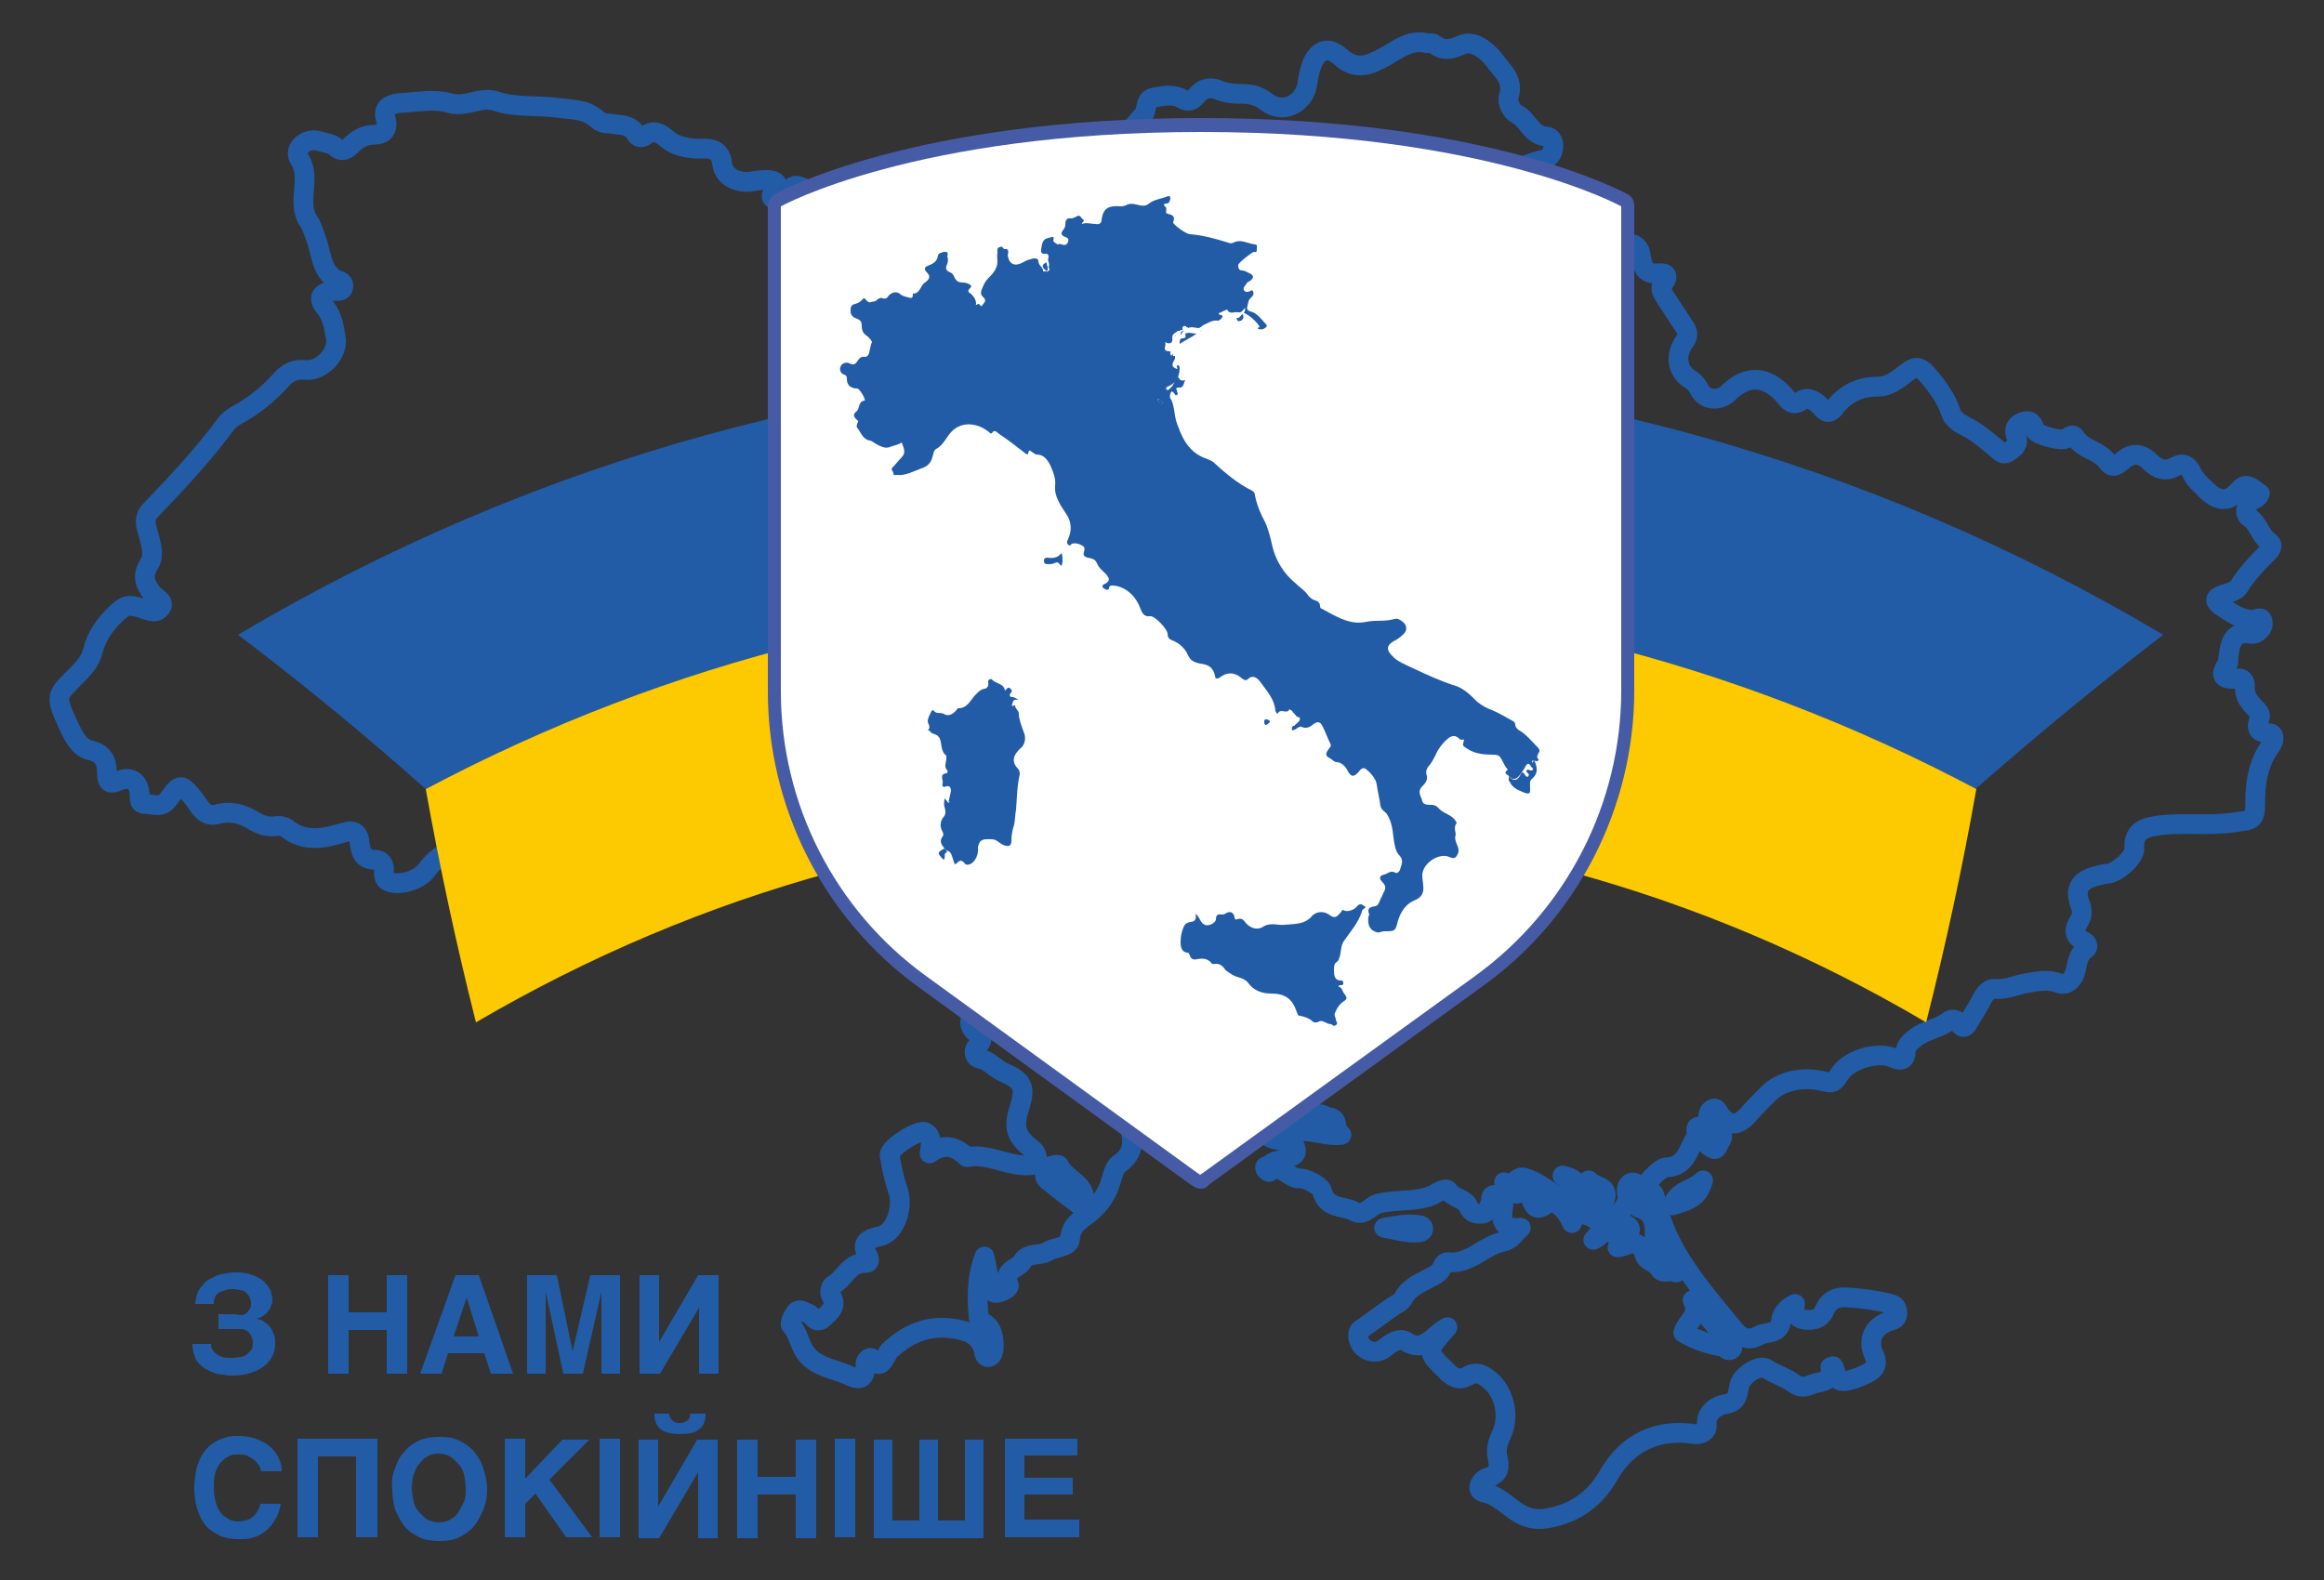 <?xml version="1.0" encoding="utf-8"?>
<!-- Generator: Adobe Illustrator 22.1.0, SVG Export Plug-In . SVG Version: 6.00 Build 0)  -->
<svg version="1.1" id="Слой_1" xmlns:svg="http://www.w3.org/2000/svg"
	 xmlns="http://www.w3.org/2000/svg" xmlns:xlink="http://www.w3.org/1999/xlink" x="0px" y="0px" viewBox="0 0 250 170"
	 style="enable-background:new 0 0 250 170;" xml:space="preserve">
<rect x="0" y="0" width="250" height="170" fill="#333333" stroke="none"/>
<style type="text/css">
	.st0{fill:none;stroke:#225CA7;stroke-width:2.126;stroke-linejoin:round;stroke-miterlimit:10;}
	.st1{fill:#225CA7;}
	.st2{fill:#FDC900;}
	.st3{fill:#465BA5;}
	.st4{fill:#FFFFFF;}
</style>
<g>
	<g>
		<path class="st0" d="M93.6,146.1c-0.4,0.1-0.5,0.5-0.5,0.7c0,2.4-1.4,1.3-2.5,0.9c-1.4-0.5-3-0.8-4-2.2c-0.6-0.9-0.7-2-1.5-2.9
			c-0.2-0.2,0.2-1,0.5-1.4c0.4-0.5,0.9,0,1.3,0.1c0.6,0.2,0.8,1.3,1.7,0.5c0.7-0.7,1.5-1.2,0.8-2.4c-0.2-0.3-0.1-1,0.3-1.2
			c1.2-0.7,1.7-2.4,3.4-2.3c0.5,0,0.4-0.4,0.3-0.7c-0.9-1.5-0.1-1.9,1.3-2.2c1.7-0.4,2.5-3.3,1.9-4.9c-0.4-1.2-0.7-2.5-0.9-3.8
			c-0.1-0.8,3.1-2.8,3.8-2.5c0.9,0.5,0.6,1.5,0.5,2.3c1.4-1,2.5-0.9,3.8,0.2c0.1,0.1,0.2,0.2,0.2,0.2c2.5-0.5,4.8,1.3,7.3,0.8
			c0.3-0.1,0.4-0.2,0.3-0.5c-0.1-0.4-0.1-0.8-0.5-1.1c-1.8-1.4-2.1-2.3-1.5-4.3c0.8-2.5,0.5-3.1-1.8-4.1c-0.8-0.4-1.4-1.2-2.4-1.4
			c-0.6-0.1-0.8-0.9-0.2-1.4c0.4-0.4,0.6-0.9,0.1-1.2c-1.8-1-0.5-2.2-0.3-3.4c0.1-0.6,1-1,0.3-1.7c-0.7-0.6-1.2-0.6-1.9,0.1
			c-0.6,0.6-1.2,0.2-1-0.6c0.2-0.8-0.2-1.3-0.8-1.6c-1-0.4-1.3-1.6-2.2-2c-0.4-0.2-0.3-0.6,0-0.8c0.7-0.7,0.6-1.7,1.1-2.4
			c1.3-2-0.2-3.6-0.6-5.4c-0.1-0.5-0.3-0.5-0.8-0.3c-1.5,0.5-2.7-0.1-3.3-1.6c-0.9-2.4-3-3-4.8-1.4c-0.4,0.4-0.7,0.3-1.1-0.1
			c-0.3-0.4-0.1-1.5-1.2-0.9c0,0-0.2-0.1-0.2-0.2c0.5-2.9-2-0.8-2.8-1.7c-0.1-0.1-0.7,0-0.8-0.4c-0.2-2-2.1-2.7-3.3-3.3
			c-1.1-0.5-2.8-2.4-4.4-0.4c-0.3,0.3-0.7,0.2-1,0.1c-0.4-0.2-0.8-0.3-1,0.2c-0.5,1.4-1.3,0.8-2.4,0.7c-1.4,0-2.3-0.5-3.3-1.2
			c-0.7-0.4-1.6,0.3-2.2,1c-1,1.3-1.8,2.6-3.7,2.7c-0.8,0.1-1.6,1-2.1,1.8c-0.7,1.1-1.7,2.7-3,2.4c-2.1-0.5-3.9,0.7-6,0.3
			c-2.2-0.5-4.9,0-6.6,2.4c-0.8,1.1-2.8,1.7-4,1.3c-0.6-0.2-0.6-0.7-0.6-1.1c0.1-0.8-0.3-1.3-1-1.3c-1.2,0-1.5-0.8-1.6-1.7
			c-0.1-1.2-0.6-1.6-1.8-1.2c-2,0.6-4.1,1.1-6.1-0.5c-0.3-0.2-0.8-0.3-1.2-0.2c-1,0.1-1.7-0.2-2.5-0.7c-1-0.6-2.3-1-3.7-0.6
			c-1.4,0.4-1.9-0.8-2.5-1.6c-1.4-1.7-1.5-1.8-2.8,0c-0.7,1-1.7,0.5-2.5,0.5c-0.8,0-0.5-0.8-0.6-1.3c-0.2-1.2-1-1.7-2.2-1.2
			c-1.1,0.5-1.3,0.1-1.3-0.9c0-1.2-0.4-2.1-1.9-2.4c-1.2-0.3-1.9-1.9-2.4-3c-1.4-3.1-1-2.9,1.3-5.3c0.7-0.7,1.3-1.5,1.5-2.4
			c0.4-1.6,1.3-2.8,2.4-3.9c1.1-1,1.3-1.1,2.7-0.7c0.7,0.2,1.6,0.7,2.1,0.1c0.7-0.7-0.4-1.2-0.8-1.6c-0.8-1.1-1.2-1.9-0.3-3.3
			c0.6-1,0-2.5-0.3-3.7c-0.2-0.8-0.2-1.4,0.4-2c2.8-2.9,5.5-5.8,7.9-9c0.3-0.5,0.8-0.9,1.3-1.2c1.9-1,3.6-2.4,5-4
			c0.7-0.7,1.4-1,2.4-0.9c1.8,0.2,3.7-1.8,3.3-3.6c-0.2-1-0.3-2.1-1.1-3.1c-0.9-1-0.5-1.7,0.9-1.8c0.4,0,0.8,0.1,1-0.3
			c0.2-0.6-0.3-0.8-0.7-0.9c-1.7-0.9-1.6-2.9-2.2-4.4c-0.2-0.6-0.5-1.5-0.8-1.9c-1.4-2.1,0.4-4.6-1-6.7c-0.7-1.1,0.8-2.4,2.2-1.9
			c0.6,0.2,1.3,0.2,1.8,0.7c0.6,0.5,1.1,0.2,1.5-0.2c0.7-0.7,1.5-1.2,2.5-1.2c1,0,1.6-0.5,1.3-1.7c-0.4-1.2,0.5-1.6,1.4-1.7
			c1.8-0.1,3.8-0.5,5.5,0c1.8,0.5,3.3-0.8,5-0.2c2.1,0.7,4.4,0.4,6.6,0.7c1.4,0.2,3,0.1,4.2,1.2c0.4,0.4,0.9,0.5,1.5,0.5
			c0.9,0.2,2.1,0,2.7,1.1c0.2,0.4,0.6,0.5,1,0.2c0.9-0.7,1.6-0.3,2.3,0.3c0.9,0.8,2,1,3.2,1.1c1.1,0,2.6-0.3,2.8,1.7
			c0.2,1.4,1.8,2.1,3.3,1.8c0.6-0.1,1.3-0.2,1.9-0.1c0.6,0.1,0.9,0.4,0.5,1c-0.2,0.4-0.8,0.8,0,1.1c0.5,0.2,1.2,0,1.4-0.5
			c0.4-1.5,1.1-1,2-0.6c0.8,0.4,1.5,0.3,2.1-0.3c0.6-0.6,1-0.7,1.5,0.1c0.5,0.7,1.1,1,2.1,0.6c1.4-0.6,2.2,0,2.6,1.5
			c0.1,0.4,0.1,1,0.7,1.1c0.7,0.1,0.6-0.5,0.8-1c0.1-0.5,0.5-0.9,0.9-1.1c1.2-0.5,2.5-0.7,3.5-1.7c0.5-0.4,1-0.1,1.1,0.6
			c0.2,0.9,0.3,1.8,0.6,2.7c0.2,0.6,0.3,1.5,1.1,1.6c0.8,0.1,1.6-0.2,2.1-0.9c0.2-0.3,0.4-0.5,0.6-0.8c0.6-0.8,1.2-1,2-0.1
			c0.9,1,1.6,1.2,2.8,0.3c1.9-1.5,4.1-0.6,4.8,1.8c0.3,1.1,1.8,2.3,2.4,1.9c0.8-0.6,1.5-1.4,0.9-2.7c-1.8-4.5,0.4-7.9,3.2-11.2
			c0.2-0.2,0.4-0.4,0.5-0.6c0.3-0.6,0.1-1.5,1-1.7c1-0.2,2.1-0.4,3,0.1c0.8,0.5,1.2,0.2,1.7-0.4c0.6-0.7,1.4-0.9,2.3-0.5
			c0.7,0.3,1.6,0.4,2.4,0.4c1.1,0,1.9,0.2,2.8,0.9c1.7,1.3,3.9,0.2,4.3-1.8c0.1-0.6,0.2-1.3,0.4-1.9c0.6-1.9,1.8-2.5,3.3-1.1
			c1.7,1.5,3.2,0.7,4.7-0.1c1.4-0.8,2.6-1.8,4.3-1.5c0.3,0.1,0.7,0,0.9,0.1c1,0.8,1.8,0.7,3.1,0.1c1.2-0.5,2.6,0.6,3.4,1.6
			c0.8,1.2,2.2,2.1,1.6,4c-0.2,0.6,0.3,1.6,0.9,1.9c1.2,0.6,1.5,2.3,3.2,2.4c0.9,0.1,0.9,1.6,0.2,2.2c-0.2,0.2-0.5,0.3-0.7,0.3
			c-2.8,0.8-2.8,0.8-0.8,3.2c0.5,0.6,1.4,1.2,0.1,1.9c-0.1,0.1-0.2,0.2-0.2,0.2c1.2,1.2,0,2.5,0.3,3.7c0.1,0.5,0.7,1,1.1,0.7
			c0.9-0.7,1.9-0.1,2.8-0.4c0.4-0.1,0.9-0.1,1.1,0.3c0.7,1.6,1.8,0.9,2.7,0.4c0.5-0.2,0.9-0.6,1.4-0.8c1-0.5,2,0,2.1,1.1
			c0.2,1.2,0.4,2.1,2,1.9c0.8-0.1,1,0.4,0.5,1c-0.6,0.7-0.1,1.1,0.2,1.7c0.7,1.1,1.4,2.1,2.1,3.2c0.4,0.6,0.2,1.1-0.2,1.6
			c-0.9,1.4-0.7,3,0.7,3.9c0.5,0.3,0.8,0.7,1,1.1c0.6,1.2,2.1,1.3,3.1,0.4c2-2,4.1-1.9,6,0.2c0.5,0.6,0.9,1.3,1.9,0.6
			c0.7-0.5,1.6,0.1,2.1,0.7c0.6,0.8,1.1,0.6,1.5,0c1.2-1.5,2.7-2.2,4.6-2.2c1.2,0,2.2-0.8,3.1-1.5c0.8-0.6,1.3-0.9,2.3,0.3
			c1.1,1.3,2,2.5,2.5,4.1c0.2,0.5,0.8,1,1.4,1.3c1.3,0.6,2.3,1.5,3.4,2.4c0.4,0.3,0.7,0.9,1.4,0.4c0.6-0.4,1.1-0.8,0.8-1.6
			c-0.3-0.8-0.1-1.3,0.7-1.6c0.9-0.3,1.1,0.2,1.3,0.9c0.2,0.5,2.8,1.2,3.3,0.9c0.3-0.1,0.7-0.6,1-0.2c0.8,1.4,2.6,1.4,3.5,2.7
			c0.6,0.8,1.1,0.3,1.6-0.1c1-0.9,2-0.9,3,0.1c0.8,0.8,1.7,1.1,2.7,0.5c0.9-0.5,1.4-0.1,1.8,0.7c0.3,0.7,0.9,1.2,1.4,1.7
			c1.3,1.3,2.4,1.6,3.7,0.1c0.8-1,1.5,0,2.2,0.4c-0.2,0.6-0.8,0.6-1.1,0.9c-0.4,0.6-0.6,1.3,0,1.7c1,0.7,1.1,1.9,2.1,2.6
			c0.4,0.3,0.3,0.6,0,1c-1.2,1.2-2.4,2.4-3.3,3.9c-0.3,0.4-1.1,0.6-1.7,0.8c-0.9,0.3-0.9,0.7-0.2,1.2c1.1,0.7,2.1,1.5,3.5,1.5
			c0.3,0,0.9-0.5,1,0.2c0.1,0.5-0.2,0.9-0.7,1.2c-0.1,0.1-0.3,0.1-0.5,0.1c-2.1-0.4-2.3,1.1-2.5,2.6c0,0.2,0,0.4,0,0.5
			c-1,1.3-0.7,1.9,1,1.7c0.5-0.1,0.8,0.3,0.8,0.8c-0.1,1,0.4,1.7,1.1,2.4c0.3,0.3,0.6,0.6,0.5,1c-0.4,1.1-0.4,1.6,1,1.7
			c0.7,0,0.5,0.9,0.2,1.3c-1.4,1.9-1.7,4-1.7,6.2c0,2-0.4,1.8-2.4,2.1c-2.9,0.4-5.7-0.1-8.5,0.4c-1.2,0.2-2.2,0.7-2.1,2.3
			c0.1,1-1.7,2.6-2.8,2.8c-0.4,0-0.7,0.1-1.1,0.2c-1.7,0.4-2.7,1.2-1.9,3.2c0.2,0.5,0.2,1.2-0.1,1.6c-0.6,1-0.7,1.7,0.5,2.3
			c0.3,0.1,0.5,0.6,0.2,0.8c-1,0.7-0.9,1.7-1.2,2.6c-0.2,0.6-0.8,1.4-1.7,1.1c-1.2-0.5-2.4-0.2-3.6,0c-1.1,0.2-2.1,0.7-3.3,0.6
			c-0.7-0.1-1.2,0.7-1.5,1.3c-0.4,0.8-0.9,1.5-1.3,2.2c-0.3,0.6-0.6,0.9-1.1,0.2c-0.2-0.4-0.6-0.5-1-0.3c-1.1,0.9-2.6,1-3.7,1.9
			c-0.5,0.4-0.9,0.7-1,1.4c0,1-0.5,1.1-1.4,0.7c-1.7-0.7-4.8,0.2-5.8,1.9c-0.5,0.8-0.6,0.9-1.8,0.6c-1.8-0.4-4.1-0.2-5.7,1.3
			c-0.8,0.8-1.6,1.6-2.3,2.4c-1.1,1.2-2,1.2-3-0.1c-0.2-0.3-0.4-0.9-0.9-0.5c-0.4,0.3-0.4,0.8-0.2,1.2c0.2,0.4,0.4,0.8,0.8,1
			c0.7,0.4,0.7,0.7,0.3,1.3c-0.2,0.3-0.3,0.9-0.7,0.7c-0.5-0.2-0.9-0.6-0.9-1.2c0-0.5,0.2-1.1-0.5-1.2c-0.8,0-0.2,0.8-0.4,1.1
			c-0.9,1.2-1,3.2-3.2,3.3c-0.5,0-1.1,0.6-1.6,1.1c-0.5,0.6-0.8,1.1-1.8,0.6c-0.6-0.3-1,0.4-0.9,1c0.2,0.7,0,1.2-0.4,1.7
			c-0.4,0.7-1,1.4-1.9,1c-1-0.3-0.3-1.4-0.2-1.6c0.9-1.9-1-1.6-1.6-2.4c0.1,1,0.4,1.9-0.7,2.4c-0.9,0.4-1.5-0.1-2.3-0.5
			c-1.3-0.7-2.5-1.8-4-2.2c-0.9-0.2-1.1,1.3-2.1,0.5c0.6,0.7,0.9,1.8,2.1,0.9c0.4-0.3,0.5,0.2,0.7,0.6c0.3,0.8,0.5,1.9,1.8,0.8
			c0.7-0.6,2.1,0.6,2.7,2.1c0.4-1.1,1.1-1.1,2-0.7c0.9,0.5,1.9,0.8,0.3,2.5c1.1-0.5,1.3-1.7,2.1-0.7c0.3,0.3,0.6-0.1,0.7-0.5
			c0.1-0.5,0.4-0.6,0.8-0.4c0.5,0.3,0.4,0.7,0.1,1.1c-0.4,0.4-0.7,0.8-1.1,1.3c0.9,0,1.8-1,2.6,0.1c0,0.1,0.3,0.1,0.3,0.1
			c-0.3,1.3,1.2,1.3,1.6,2.1c0.4,0.7,1.2,0,1.8,0.4c-0.7-0.9-0.4-2.4-2-2.7c-0.5-0.1-0.3-0.6-0.3-1c0-1.3,0.1-2.7-1.6-3.2
			c-0.3-0.1-0.8-0.6-0.5-1c0.3-0.6,1.1-0.2,1.6-0.6c0.4-0.3,0.5,0.3,0.6,0.7c1.2,5.6,4.9,9.6,8.3,13.8c0.7,0.9,1.6,1.5,2.8,0.8
			c0.8-0.5,2.2,0,2.4-1.6c0-0.5,0.5-1.4,1.5-1.8c-0.2,1,0.2,1.6,1.1,1.7c0.9,0.1,1.7-0.1,2.1-1.1c0.5-1.1,1.4-1.4,2.5-1.3
			c1.5,0.1,3.1,0.3,4.6,0.7c0.5,0.1,0.7,0.5,0.7,1c0,0.5-0.3,0.7-0.7,0.8c-1.8,0.5-2.6,2-1.8,3.7c0.5,1.1,0,1.6-0.8,2
			c-0.8,0.4-1.6,0.7-2.4,0.8c-1.1,0.1-0.8-1.1-1.2-1.6c-0.1,0-0.3,0.1-0.3,0.1c0.2,1.2-0.3,1.5-1.5,1.7c-0.9,0.2-1.4,0.8-2.5,0
			c-0.8-0.6-1.9-0.9-2.8-1.5c-0.8-0.6-2.8,0.7-3,1.8c-0.2,1-0.2,1.8-1.6,2c-0.6,0.1-2,0.7-1.9,2.2c0.1,0.7-0.6,1.1-1.3,1
			c-3.9-0.6-7.2,0.8-9.3,4.5c-1.4,2.4-3.5,4.1-6.8,4.6c-3.1,0.4-4.1-2.3-6.5-2.8c-1.1-0.2-0.4-1.4,0.3-1.6c1.4-0.4,1.3-1.2,1.1-2.2
			c-0.2-0.8,0-1.5,0.3-2.2c1-1.9,0.6-4.4-0.9-5.9c-0.8-0.7-1.6-1.3-2.7-0.6c-0.7,0.4-1.3,0.2-1.9-0.3c-0.1-0.1-0.2-0.1-0.2-0.2
			c-2.3-2.2-2.3-2.2,0-4.8c-0.5,0.3-0.8,0.5-1,0.7c-1,0.8-1.9,1.9-3.5,0.8c-0.7-0.4-1.6,0.2-2.3,0.8c-1.1,0.8-2.7,0.1-2.8-1.3
			c0-0.3,0-0.5,0.2-0.7c1.2-0.8,2.3-1.7,3.5-2.5c0.4-0.3,0.9-0.4,1.2-1c0.5-0.9,1.4-1.4,2.4-1.9c0.7-0.4,1.5-0.6,1.8-1.5
			c0.1-0.2,0.3-0.4,0.5-0.4c2.4,0.3,3.9-1.8,6-2.2c0.9-0.2,1.1-0.8,1.9-1.5c-2.2,0.2-2.1-1-1.9-2.2c0.1-0.6-0.1-1.1-0.7-1.3
			c-0.8-0.2-0.5,0.5-0.7,0.9c-0.2,0.4-0.2,1.1-1,1.1c-0.6,0-1-0.1-1.3-0.7c-0.4-1-1.6-0.9-2.2-1.8c-0.3-0.4-1.3,0.3-1.7,0.5
			c-1.9,0.8-3.9,0.4-5.8,0.9c-0.9,0.2-1.5,1.5-2.7,0.8c-1.2-0.6-2.9-0.2-3.4-2.2c-0.2-0.6-1.9-1.4-2.4-1.3c-1.2,0-2-1.7-3.3-0.7
			c0,0-0.4-0.2-0.4-0.4c-0.1-0.3,0.3-0.2,0.4-0.3c0.5-0.6,1.4-0.5,2-0.8c0.5-0.2,1-0.3,0.9-0.9c-0.1-0.6-0.5-1-1.1-1
			c-0.9,0-1.6-0.1-2.2-0.7c-0.3-0.2-0.7-0.2-0.9,0.1c-0.8,1.1-1.5,0.4-2.1-0.2c-0.4-0.4-1.2-0.7-0.8-1.4c0.3-0.5,0.9,0.2,1.3,0.2
			c2.2-0.1,4.1,1.1,6.2,1c1.5-0.1,2.9,0.6,4.5,0.4c-0.9-0.4-0.1-1.8-1.4-1.9c-0.3,0-0.7-0.4-1-0.3c-1.8,0.8-2.8-0.6-3.6-1.7
			c-0.7-1-0.8-2.4,0.1-3.7c1-1.4,0.8-1.9-0.8-3.1c0,0.1-0.1,0.2-0.1,0.3c0.4,1.4,1,2.7-0.3,4.1c-0.5,0.6,0.5,1.5,0.1,2.5
			c-0.5,1.1-1,1.2-1.8,0.8c-0.9-0.4-1.7-0.6-2.5,0.1c-0.3,0.3-0.9,0.3-1.2,0c-0.4-0.4,0-0.8,0.1-1.1c0.4-0.8,0.8-1.6,1-2.5
			c-0.5,0.7-1.5,0.9-1.5,2.1c0,1.1-1.1,1.9-2.2,1.6c-2.7-0.7-4.7,1.4-7.1,1.6c-0.4,0-0.6,0.4-0.5,0.7c0.4,1.5,0.2,2.7-1.3,3.7
			c-0.5,0.4-0.7,1.6-1,2.4c-0.5,1.2-1.2,2.1-2.2,2.9c-0.9,0.7-1.9,1.2-2,2.7c0,0.9-1.7,0.9-2.3,1.3c-0.9,0.6-2.2,0.1-2.8,1.1
			c-0.4,0.8-2.2,0.9-1.5,2.5c0.2,0.4-0.7,0.8-1.2,0.9c-0.6,0.1-0.7-0.4-0.8-0.8c-0.2-0.9-0.3-1.8-0.6-3.1c-0.9,2.4-0.8,4.6-0.6,6.7
			c0,0.1,0.3,0.3,0.5,0.4c1,0.6,1.1,1.6,1.1,2.6c0,0.4-0.1,1-0.5,1.1c-0.6,0.1-0.5-0.6-0.6-0.9c-0.4-1-1-1.6-2.1-1.9
			c-3.2-0.9-5.8,0-8.1,2.2C94.3,148,94.4,146.1,93.6,146.1z M185.5,144.9c0.2,0.4,0.6,0.5,0.8,0.2c0.2-0.2-0.3-0.4-0.5-0.5
			c-0.9-1.8-2.3-3.2-3.7-4.7c0.9,1.6-0.8,2.4-1,3.5C182.5,144.2,184,144.7,185.5,144.9z M116.5,129.9c0.8-2.5-1.9-2.9-2.6-4.5
			c0-0.1-0.3-0.1-0.5,0c-0.4,0-0.7,0.2-0.9,0.6c-0.3,0.6,0.1,1,0.5,1.2C114.1,128.2,115.3,129,116.5,129.9z M170.1,129.3
			c-0.1-1.7-0.5-2.5-2-2.8C169.5,127.2,168.8,128.7,170.1,129.3z"/>
		<path class="st0" d="M183.2,127c-0.5,2-1.8,2.2-3.3,2.7C180.5,128,182.1,128.1,183.2,127z"/>
		<path class="st0" d="M148.9,132.1c1.3-0.2,2.4-0.5,3.6-0.3c0.3,0,0.6,0.1,0.6,0.4c0,0.3-0.3,0.4-0.6,0.4
			C151.3,132.7,150.1,132.3,148.9,132.1z"/>
		<path class="st0" d="M185.5,144.9c-1.6-0.2-3-0.7-4.4-1.5c0.2-1,1.9-1.8,1-3.5c1.4,1.5,2.8,2.9,3.7,4.7
			C185.7,144.7,185.6,144.8,185.5,144.9z"/>
		<path class="st0" d="M116.5,129.9c-1.2-0.9-2.3-1.8-3.5-2.7c-0.3-0.3-0.7-0.7-0.5-1.2c0.2-0.4,0.5-0.5,0.9-0.6c0.2,0,0.4,0,0.5,0
			C114.6,127,117.3,127.5,116.5,129.9z"/>
		<path class="st0" d="M170.1,129.3c-1.3-0.6-0.6-2.1-2-2.8C169.6,126.8,170.1,127.6,170.1,129.3z"/>
		<path class="st0" d="M185.8,144.6c0.2,0.2,0.7,0.3,0.5,0.5c-0.2,0.3-0.6,0.1-0.8-0.2C185.6,144.8,185.7,144.7,185.8,144.6z"/>
	</g>
	<g>
		<path class="st1" d="M26.1,141.5c0.2-0.1,0.3-0.1,0.5-0.3c0.1-0.1,0.2-0.3,0.3-0.4c0.1-0.2,0.1-0.4,0.1-0.6c0-0.3-0.1-0.5-0.2-0.7
			c-0.1-0.2-0.3-0.4-0.4-0.5c-0.2-0.1-0.4-0.2-0.6-0.2c-0.2,0-0.4-0.1-0.7-0.1c-0.3,0-0.6,0-0.8,0.1c-0.2,0.1-0.4,0.1-0.6,0.2
			c-0.2,0.1-0.3,0.2-0.4,0.3c-0.1,0.1-0.2,0.2-0.2,0.4c-0.1,0.1-0.1,0.2-0.1,0.3c0,0.1,0,0.2,0,0.3h-2c0-0.1,0-0.3,0.1-0.6
			c0-0.2,0.1-0.5,0.2-0.7c0.1-0.3,0.3-0.5,0.5-0.7c0.2-0.3,0.4-0.5,0.8-0.7s0.7-0.4,1.2-0.5c0.5-0.1,1-0.2,1.6-0.2
			c0.7,0,1.3,0.1,1.8,0.3s0.9,0.4,1.2,0.7s0.5,0.6,0.7,0.9c0.1,0.4,0.2,0.7,0.2,1c0,0.2,0,0.4-0.1,0.6c-0.1,0.2-0.1,0.4-0.3,0.6
			c-0.1,0.2-0.3,0.4-0.5,0.5c-0.2,0.2-0.5,0.3-0.8,0.4v0l0.4,0.1c0.1,0,0.3,0.1,0.4,0.2c0.1,0.1,0.3,0.2,0.4,0.3
			c0.1,0.1,0.3,0.3,0.4,0.5c0.1,0.2,0.2,0.4,0.3,0.7c0.1,0.3,0.1,0.6,0.1,0.9c0,0.5-0.1,0.9-0.3,1.3c-0.2,0.4-0.5,0.8-0.9,1.1
			c-0.4,0.3-0.8,0.5-1.4,0.7s-1.2,0.3-1.9,0.3c-0.4,0-0.7,0-1.1-0.1c-0.4,0-0.7-0.1-1-0.2c-0.3-0.1-0.6-0.3-0.9-0.4
			c-0.3-0.2-0.5-0.4-0.7-0.6c-0.2-0.2-0.4-0.5-0.5-0.9c-0.1-0.3-0.2-0.7-0.2-1.2h2c0,0.2,0,0.4,0.1,0.5c0.1,0.2,0.2,0.4,0.4,0.5
			c0.2,0.2,0.4,0.3,0.7,0.4c0.3,0.1,0.7,0.1,1.1,0.1c0.4,0,0.7-0.1,1-0.1c0.3-0.1,0.5-0.2,0.7-0.4c0.2-0.2,0.3-0.3,0.4-0.5
			c0.1-0.2,0.1-0.4,0.1-0.6c0-0.3-0.1-0.6-0.2-0.8c-0.1-0.2-0.3-0.4-0.4-0.5c-0.2-0.1-0.4-0.2-0.6-0.2c-0.2,0-0.4,0-0.6,0h-1.9v-1.6
			h1.8C25.8,141.5,25.9,141.5,26.1,141.5z"/>
		<path class="st1" d="M41.6,141.2v-4h2.2v10.6h-2.2v-4.7h-4.1v4.7h-2.2v-10.6h2.2v4H41.6z"/>
		<path class="st1" d="M52.8,147.8l-0.7-2.2h-3.9l-0.7,2.2h-2.3l3.8-10.6h2.5l3.7,10.6H52.8z M50.2,139.6l-1.4,4.2h2.7L50.2,139.6
			L50.2,139.6z"/>
		<path class="st1" d="M61.6,145.4l1.9-8.2h3.2v10.6h-2V139h0l-2,8.8h-2.1l-1.9-8.8h0v8.8h-2v-10.6h3.2L61.6,145.4L61.6,145.4z"/>
		<path class="st1" d="M70.9,144.4l4.2-7.2h2.2v10.6h-2.1v-7.1h0l-4.2,7.1h-2.2v-10.6h2.1L70.9,144.4L70.9,144.4z"/>
		<path class="st1" d="M27.8,157.6c-0.1-0.1-0.2-0.3-0.3-0.4c-0.1-0.1-0.3-0.2-0.4-0.3c-0.2-0.1-0.4-0.2-0.6-0.3
			c-0.2-0.1-0.5-0.1-0.8-0.1c-0.1,0-0.3,0-0.5,0c-0.2,0-0.4,0.1-0.6,0.2c-0.2,0.1-0.4,0.2-0.6,0.4c-0.2,0.2-0.4,0.4-0.5,0.6
			c-0.2,0.3-0.3,0.6-0.4,1c-0.1,0.4-0.1,0.8-0.1,1.4c0,0.6,0.1,1.1,0.2,1.5s0.3,0.8,0.5,1.1s0.5,0.5,0.8,0.7
			c0.3,0.2,0.7,0.3,1.1,0.3c0.5,0,0.8-0.1,1.1-0.2c0.3-0.1,0.5-0.3,0.7-0.5c0.2-0.2,0.3-0.4,0.4-0.6c0.1-0.2,0.2-0.4,0.2-0.6h2.2
			c-0.1,0.7-0.3,1.2-0.6,1.7c-0.3,0.5-0.6,0.9-1,1.2c-0.4,0.3-0.8,0.6-1.3,0.7c-0.5,0.2-1,0.2-1.6,0.2c-0.8,0-1.5-0.1-2.1-0.4
			c-0.6-0.3-1.1-0.6-1.5-1.1c-0.4-0.5-0.7-1.1-0.9-1.8c-0.2-0.7-0.3-1.4-0.3-2.3c0-0.6,0.1-1.2,0.2-1.8c0.1-0.5,0.3-1,0.5-1.4
			c0.2-0.4,0.5-0.8,0.8-1.1c0.3-0.3,0.6-0.5,1-0.7c0.4-0.2,0.7-0.3,1.1-0.4c0.4-0.1,0.8-0.1,1.2-0.1c0.6,0,1.1,0.1,1.5,0.2
			c0.4,0.1,0.8,0.3,1.2,0.5s0.6,0.4,0.9,0.7s0.4,0.5,0.6,0.8c0.1,0.3,0.3,0.6,0.3,0.8c0.1,0.3,0.1,0.5,0.1,0.8h-2.2L28,158
			C28,157.9,27.9,157.7,27.8,157.6z"/>
		<path class="st1" d="M38.3,165.4v-8.7h-4.1v8.7h-2.2v-10.6h8.6v10.6H38.3z"/>
		<path class="st1" d="M42.5,158c0.2-0.7,0.5-1.3,1-1.8c0.4-0.5,0.9-0.9,1.6-1.2c0.6-0.3,1.4-0.4,2.2-0.4c0.8,0,1.5,0.1,2.1,0.4
			c0.6,0.3,1.2,0.7,1.6,1.2c0.4,0.5,0.8,1.1,1,1.8s0.4,1.4,0.4,2.2c0,0.8-0.1,1.5-0.4,2.2s-0.6,1.3-1,1.8c-0.4,0.5-1,0.9-1.6,1.2
			c-0.6,0.3-1.3,0.4-2.1,0.4c-0.8,0-1.6-0.1-2.2-0.4c-0.6-0.3-1.2-0.7-1.6-1.2c-0.4-0.5-0.7-1.1-1-1.8c-0.2-0.7-0.3-1.4-0.3-2.2
			C42.1,159.4,42.2,158.6,42.5,158z M48.4,163.5c0.4-0.2,0.7-0.4,0.9-0.8c0.2-0.3,0.4-0.7,0.6-1.1s0.2-0.9,0.2-1.5
			c0-0.5-0.1-1-0.2-1.5c-0.1-0.4-0.3-0.8-0.6-1.1c-0.3-0.3-0.6-0.6-0.9-0.8c-0.4-0.2-0.8-0.3-1.2-0.3c-0.5,0-0.9,0.1-1.2,0.3
			c-0.4,0.2-0.6,0.4-0.9,0.8c-0.3,0.3-0.4,0.7-0.6,1.1c-0.1,0.4-0.2,0.9-0.2,1.5c0,0.5,0.1,1,0.2,1.5c0.1,0.4,0.3,0.8,0.6,1.1
			c0.3,0.3,0.5,0.6,0.9,0.8c0.4,0.2,0.8,0.3,1.2,0.3C47.7,163.8,48.1,163.7,48.4,163.5z"/>
		<path class="st1" d="M60.5,154.9h2.9l-4.3,4.3l4.6,6.2h-2.8l-3.3-4.7l-1.1,1.1v3.6h-2.2v-10.6h2.2v4.3L60.5,154.9z"/>
		<path class="st1" d="M66.7,154.8v10.6h-2.2v-10.6H66.7z"/>
		<path class="st1" d="M70.8,162.1l4.2-7.2h2.2v10.6h-2.1v-7.1h0l-4.2,7.1h-2.2v-10.6h2.1L70.8,162.1L70.8,162.1z M71.1,153.8
			c-0.5-0.4-0.7-0.9-0.7-1.7H72c0,0.1,0,0.3,0.1,0.4c0,0.1,0.1,0.2,0.2,0.3c0.1,0.1,0.2,0.2,0.3,0.2c0.1,0.1,0.3,0.1,0.5,0.1
			c0.2,0,0.4,0,0.5-0.1c0.1,0,0.3-0.1,0.4-0.2c0.1-0.1,0.1-0.2,0.2-0.3c0-0.1,0.1-0.3,0-0.4h1.7c0,0.8-0.2,1.3-0.7,1.7
			c-0.5,0.4-1.1,0.5-2.1,0.5C72.2,154.3,71.5,154.1,71.1,153.8z"/>
		<path class="st1" d="M85.6,158.9v-4h2.2v10.6h-2.2v-4.7h-4.1v4.7h-2.2v-10.6h2.2v4H85.6z"/>
		<path class="st1" d="M92,154.8v10.6h-2.2v-10.6H92z"/>
		<path class="st1" d="M98.9,163.6v-8.7h2v8.7h2.9v-8.7h2v10.6H94v-10.6h2v8.7H98.9z"/>
		<path class="st1" d="M110.2,156.7v2.3h5.2v1.8h-5.2v2.7h5.9v1.9h-8v-10.6h7.8v1.8H110.2z"/>
	</g>
	<g>
		<g>
			<g>
				<g>
					<g>
						<path class="st1" d="M232.7,68.3c-6.9,5.3-13.6,10.8-20.2,16.6C186.2,70.9,157.7,64,129.2,64s-57,7-83.4,20.9
							c-6.5-5.8-13.2-11.3-20.2-16.6c32.2-19.1,67.8-28.7,103.5-28.7C164.9,39.6,200.6,49.2,232.7,68.3z"/>
					</g>
					<g>
						<path class="st2" d="M212.6,84.9c-1.5,8.5-3.3,16.8-5.4,25.1c-24.4-14.4-51.2-21.5-78-21.5s-53.6,7.2-78,21.5
							c-2.1-8.3-3.9-16.7-5.4-25.1C72.2,70.9,100.7,64,129.2,64S186.2,70.9,212.6,84.9z"/>
					</g>
				</g>
			</g>
		</g>
		<g>
			<g>
				<g>
					<path class="st3" d="M129.2,127.9c-0.3,0-0.6-0.1-0.9-0.3l-0.3-0.2l-29.2-21.2c-10.2-7.4-16.2-19.3-16.2-31.8V22.2
						c0-0.5,0.3-1,0.7-1.3c0.6-0.3,15.1-8.2,45.9-8.2c30.8,0,45.3,7.9,45.9,8.2c0.5,0.3,0.7,0.7,0.7,1.3v52.1
						c0,12.6-6.1,24.5-16.3,31.8l-29.5,21.4C129.8,127.8,129.5,127.9,129.2,127.9z M85.4,23.1v51.3c0,11.6,5.6,22.7,15,29.5
						l28.7,20.8l28.7-20.8c9.4-6.8,15.1-17.8,15.1-29.5V23.1c-3.3-1.6-17.6-7.5-43.8-7.5C103,15.6,88.7,21.6,85.4,23.1z"/>
				</g>
			</g>
		</g>
		<g>
			<g>
				<path class="st4" d="M174.4,22.2v52.1c0,12.1-5.8,23.5-15.7,30.7l-29.3,21.2l-0.3,0.2l0,0l-0.3-0.2L99.6,105
					C89.8,97.9,84,86.5,84,74.4V22.2c0,0,14.4-8,45.2-8h0C160,14.2,174.4,22.2,174.4,22.2z"/>
			</g>
		</g>
		<g>
			<path class="st1" d="M162.3,83.5c-0.1-0.2-0.6-0.2-0.2-0.6c0,0,0.1-0.1,0.1-0.1c-0.4-0.4-0.5-0.9-0.8-1.3
				c-0.2-0.3-0.5-0.3-0.8-0.3c-1,0-1.9-0.1-2.7-0.6c-0.6-0.4-0.6-0.3-0.4-1c-0.1-0.1-0.3,0.1-0.5-0.1c-0.6-0.6-1.1-0.2-1.5,0.2
				c-0.4,0.4-0.8,0.9-1,1.4c-0.2,0.4-0.4,0.8-0.7,1.2c-0.3,0.3-0.5,0.7-0.3,1.2c0.1,0.5-0.3,0.9-0.5,1.1c-0.6,0.6-0.1,1.1,0,1.6
				c0.1,0.4,0.6,0.4,1,0.4c0.3,0,0.5,0.1,0.7,0.3c0.5,0.6,1.3,0.7,1.8,1.3c0.1,0.2,0.3,0.3,0.1,0.5c-0.2,0.4,0,0.9,0,1.1
				c-0.3,0.8,0.6,1.4,0.2,2.1c-0.2,0.5-0.5,0.5-0.9,0.3c-1.2-0.5-3,0.8-2.9,2.1c0,0.3,0.1,0.7,0.1,1c0.1,0.8-0.2,1.3-1,1.6
				c-0.9,0.4-1.4,1.2-1.7,2.1c-0.3,1.2-0.3,1.2-1.5,1.2c-0.3,0-0.5,0.2-0.8,0.1c-0.7-0.2-1-0.7-0.9-1.6c0-0.1,0.1-0.3,0.1-0.3
				c-0.3-0.7,0.1-0.8,0.6-0.9c0.3,0,0.4-0.3,0.5-0.5c0.1-0.3,0.3-0.6,0.4-0.9c0.3-0.5,0.3-0.8-0.1-1.2c-0.4-0.4-0.3-0.7,0.2-0.8
				c0.4-0.1,0.7-0.5,1.2-0.2c0.2,0.1,0.4-0.1,0.5-0.3c0.1-0.5,0.5-1-0.1-1.6c-0.4-0.4-0.5-1.2-0.6-1.9c-0.1-0.9-0.2-1.7-0.7-2.5
				c-0.2-0.3-0.6-0.4-0.7-0.9c-0.1-0.8-0.3-1.5-0.4-2.3c-0.1-0.6-0.6-1.2-1.1-1.6c-0.3-0.3-0.6-0.1-0.8,0.2
				c-0.6,0.7-0.9,0.6-1.3-0.2c-0.2-0.4-0.7-0.8-1.1-0.8c-0.3,0-0.5-0.3-0.7-0.4c-0.7-0.3-0.4-0.7-0.1-1.1c0.2-0.2,0.2-0.3,0.1-0.5
				c-0.3-0.6-0.5-1.2-0.8-1.8c-0.2-0.4-0.4-0.7-1-0.3c-0.2,0.2-0.7,0.6-1.3,0.3c-0.2-0.1-0.5,0.2-0.7,0.3c-0.1,0-0.3,0.2-0.3,0
				c-0.1-0.1,0-0.3,0.1-0.4c0.1,0,0.2,0,0.2-0.1c0.2-0.2,0.4-0.3,0.5-0.5c0.2-0.4-0.3-0.3-0.4-0.5c-0.1-0.2-0.3-0.3-0.4-0.5
				c-0.1-0.1-0.2-0.1-0.3-0.2c-0.2,0.6-0.9-0.1-1.2,0.4c-0.1,0.2-0.2,0-0.3-0.2c-0.1-1.3-0.9-2.1-1.6-3.1c-0.3-0.4-0.8-0.9-1.4-0.3
				c-0.2,0.2-0.5,0-0.7-0.2c-0.8-0.6-1.5-0.6-2.3,0c-0.3,0.2-0.5,0.1-0.5-0.2c-0.2-0.9-0.7-1.2-1.6-1.3c-0.4-0.1-1-0.2-1.3-0.9
				c-0.3-0.7-0.9-1.3-1.7-1.6c-0.3-0.1-0.5-0.3-0.5-0.7c0-0.5-1.4-2-1.9-1.9c-0.8,0.1-0.9-0.6-1.1-1c-0.5-1.3-1.7-2.3-3-2.3
				c-0.2,0-0.3,0.1-0.3,0.3c-0.1,0.2-0.3,0.2-0.4,0.1c-0.1-0.1-0.3-0.1-0.3-0.3c0-0.2,0.1-0.2,0.3-0.3c0.5-0.3,0.5-0.5,0.1-1
				c-0.4-0.4-0.8-0.7-1-1.2c-0.2-0.5-0.6-0.5-1-0.6c-0.4-0.1-0.5-0.3-0.4-0.6c0.1-0.3,0.1-0.6-0.2-0.7c-0.3-0.2-0.7-0.3-1.1-0.2
				c-0.1,0.1-0.2,0.3-0.4,0.1c-0.2-0.2-0.1-0.4,0-0.6c0.4-0.9,0.4-1.8-0.2-2.7c-0.6-0.9-1.3-1.9-1.2-3c0.1-0.8-0.2-1.5-0.5-2.2
				c-0.3-0.6-0.7-1.2-1.5-1.2c-0.2,0-0.3-0.2-0.4-0.2c-0.2-0.1-0.4-0.5-0.5,0.1c0,0.2-0.3,0-0.4-0.1c-0.9-0.7-1.8-1.4-2.7-2
				c-0.2-0.1-0.5-0.6-0.8-0.1c-0.1,0.1-0.2,0-0.3-0.1c-1.2-1-2.9-1.2-4-0.1c-0.6,0.6-0.9,1.5-1.7,1.9c-0.3,0.2-0.3,0.6-0.4,0.9
				c-0.2,0.7-0.6,1-1.2,1.2c-0.8,0.3-1.7,0.8-2.6,0.7c-0.2,0-0.4,0.1-0.4-0.2c0-0.2-0.4-0.4,0-0.7c0.3-0.3,0.6-0.7,0.9-1
				c0.5-0.5,0.2-1,0-1.6c-0.4,0.3-0.8,0.3-1.3,0.5c-0.5,0.2-1-0.1-1.4-0.3c-0.2-0.1-0.4-0.3-0.7-0.4c-0.8-0.1-1-0.9-1.4-1.4
				c-0.1-0.1,0-0.3,0-0.4c0.1-0.2,0.2-0.3,0-0.4c-0.4-0.4-0.5-0.6,0-1c0.3-0.3,0.1-1,0.8-1.1c0.2,0-0.5-1.3-0.8-1.3
				c-0.6,0-1.1-0.3-1.1-1c0-0.2,0-0.4-0.3-0.5c-0.4-0.1-0.5-0.6-0.4-0.8c0.1-0.4,0.6-0.6,1-0.4c0.4,0.2,0.6,0.1,0.8-0.2
				c0.2-0.3,0.4-0.6,0.9-0.5c0.1,0,0.2-0.1,0.3-0.2c0.2-0.4,0.2-1,0.4-1.4c0-0.1-0.3-0.5-0.6-0.7c-0.3-0.2-0.5-0.5-0.5-1
				c0-0.3,0-0.6-0.5-0.8c-0.3-0.1-0.7-0.3-0.7-0.8c0-0.4,0-0.7,0.5-0.8c0.4-0.1,0.6-0.3,0.8-0.5c0.3-0.4,0.4,0.5,0.9,0.3
				c0.2-0.1,0.4,0,0.6-0.2c0.2-0.2,0.4-0.3,0.7-0.2c0.3,0.1,0.5-0.1,0.6-0.3c0.4-0.4,0.9-0.5,1.3-0.1c0.3,0.2,0.5,0.2,0.8,0.3
				c0.3,0.1,0.5,0.1,0.5-0.3c0,0,0-0.1,0-0.1c0.8,0,0.8-0.9,1.3-1.2c0.4-0.3,0.7-0.6,0.2-1.1c-0.2-0.2-0.4-0.5,0.1-0.7
				c0.5-0.2,1-0.4,1.1-1.1c0-0.2,0.4-0.4,0.8-0.4c0.4,0,0.2,0.4,0.2,0.5c0.1,0.2,0.1,0.5,0,0.8c-0.2,0.4-0.2,0.7,0.3,0.9
				c0.3,0.1,0.4,0.4,0.5,0.6c0.2,0.4,0.5,0.5,0.9,0.5c0.3,0,0.5,0.1,0.7,0.2c0.4,0.2,0,0.4-0.1,0.6c-0.1,0.2,0,0.2,0.1,0.3
				c0.4,0.3,0.7,0.7,0.7,1.2c0,0.1-0.1,0.1,0,0.1c0.1,0,0.1,0,0.2-0.1c0.2-0.1,0.3,0.5,0.5,0.1c0.1-0.2,0.5-0.4,0.1-0.8
				c-0.5-0.4-0.2-0.8,0-1.3c0.3-0.8,1.1-1.1,1.4-2c0.2-0.5,0-1,0.1-1.5c0-0.2-0.1-0.5,0.2-0.6c0.3-0.2,0.5,0.2,0.5,0.2
				c0.7-0.1,0.4,0.5,0.4,0.7c0.2,1,0.8,1.2,1.7,0.7c0.3-0.2,0.7-0.3,1.1-0.4c0.2,0,0.5,0,0.5,0.3c0,0.5,0.6,0.7,0.5,1.1
				c0.1,0,0.1,0,0.2,0c0.2,0,0.3,0.1,0.4-0.1l0,0c0,0,0,0,0,0c0.1,0,0.1-0.1,0.1-0.1c0-0.1-0.1-0.2-0.1-0.3c0.2-0.3-0.2-0.7,0-1
				c0-0.3-0.1-0.4-0.3-0.4c-0.6,0.1-0.5-0.3-0.5-0.5c0.1-0.5,0.1-1.1,0.8-1.2c0.2,0,0.7-0.4,0.5,0.3c0,0.1,0.4,0.4,0.5,0.4
				c0.3-0.2,0.7,0.3,1-0.1c0.2-0.3,0.2-0.6-0.2-0.7c-0.5-0.2-0.5-0.4-0.2-0.8c0.1-0.1,0.2-0.3,0.2-0.6c0-0.3,0.1-0.7,0.6-0.6
				c0.2,0,0.4-0.1,0.6-0.2c0.4-0.3,0.5,0.2,0.7,0.3c0.3,0.2-0.2,0.3-0.1,0.5c0.4-0.2,1,0,1.4,0c0.6,0.1,0.7-0.2,0.7-0.5
				c0.2-1.2,0.7-1.5,2.1-1.4c0.3,0,0.5-0.1,0.7-0.2c0.8-0.3,1.6,0.5,2.3-0.1c0.5-0.4,1.2-0.5,1.8-0.7c0.2-0.1,0.5-0.2,0.5,0.1
				c0,0.2-0.1,0.6-0.4,0.6c-0.4,0-0.3,0.2-0.2,0.3c0.4,0.2-0.1,0.7,0.3,0.8c0.4,0.1,0.9,0.2,0.6,0.9c-0.1,0.2,1.4,1.3,1.8,1.3
				c1.4,0.1,2.8,0.5,4.1,0.9c0.2,0.1,0.4,0.1,0.6,0c0.8-0.4,1.5,0.1,2.3,0.2c0.3,0,0.2,0.3,0.2,0.5c0,0.2,0,0.4-0.3,0.3
				c-0.2,0-1.7,1.2-1.7,1.4c0,0.2,0,0.6,0.4,0.6c0.3,0,0.6,0.2,0.8,0.3c0.5,0.2,0.5,0.5,0.1,0.8c-0.1,0.1-0.3,0.1-0.4,0.3
				c-0.1,0.2-0.4,0.4-0.3,0.7c0.1,0.2,0.4,0.3,0.7,0.1c0.1-0.1,0.3-0.1,0.3,0.1c0.1,0.2,0,0.4-0.1,0.5l0,0l0,0
				c-0.1,0.1-0.1,0.1-0.2,0.2c-0.3,0.3-0.2,0.7-0.4,1c-0.1,0-0.1,0.1-0.2,0.1c-0.2,0.1-0.3,0.5-0.7,0.4c-0.4-0.1-0.9,0.3-1.2-0.3
				c-0.3,0.1-0.6,0.3-0.9,0.4c0,0.3,0.5,0.1,0.4,0.4c-0.1,0.2-0.3,0.4-0.5,0.4c-0.6-0.1-1.1,0.3-1.6,0.5c0,0-0.1,0.1-0.1,0.1
				c-0.1,0.1-0.2,0.1-0.3,0.2c-0.4,0-0.8-0.2-1.2,0c0,0,0,0,0,0c0,0,0-0.1-0.1-0.1c-0.1,0-0.1,0-0.1-0.1c-0.4-0.1-0.4,0.1-0.4,0.4
				l0,0c0,0-0.1,0-0.1,0c-0.1,0-0.1,0-0.2,0.1c0,0-0.1,0-0.1,0c0,0-0.1,0-0.1,0c-0.2,0.2-0.6,0.3-0.6,0.7c0.1,0.6-0.2,0.8-0.8,0.5
				c0.3,0.3-0.4,0.9,0.4,1c0.1,0,0.1,0,0.2,0c0,0.1,0,0.2,0,0.3c0.1,0.3,0.3,0.2,0.5,0.2c0,0,0,0.1,0,0.1c0,0.1,0,0.1,0,0.2
				c-0.2,0.4-0.6,0.8,0.2,1.1c0.2-0.1-0.2-0.3,0.1-0.4c0.1,0,0.2,0.1,0.2,0.3c0,1-0.5,1.7-1.3,2c-0.2,0.1-0.2,0.2-0.1,0.3
				c0.4,0.3,0.2,0.8,0.5,1.1c0.4,0.9,0.3,1.9,0.7,2.8c0.6,1.7,1.4,3,3.2,3.6c0.2,0.1,0.5,0.2,0.6,0.3c1.3,1.2,2.6,2.3,4.2,3.1
				c0.2,0.1,0.3,0.3,0.3,0.5c0.2,1,0.6,2,1.1,2.9c0.4,0.9,0.6,1.8,0.8,2.7c0.4,1.5,1.2,2.8,2.4,3.8c0.4,0.4,0.9,0.7,1.3,1.2
				c0.2,0.3,0.5,0.6,0.9,0.7c0.3,0.1,0.5,0.3,0.5,0.6c0,0.2,0.1,0.3,0.2,0.3c1.5,0.8,3,1.8,4.8,1.4c1-0.2,2,0,3-0.3
				c0.4-0.1,0.6,0.1,0.9,0.3c0.5,0.4,0.5,1,0,1.4c-0.3,0.3-0.6,0.5-1,0.7c-0.7,0.4-0.8,0.9-0.2,1.5c0.6,0.7,1.5,1,2.3,1.4
				c1.5,0.7,3,1.4,4.6,1.9c0.9,0.3,1.6,1,2.3,1.7c0.5,0.4,1,0.7,1.6,0.9c0.7,0.3,1.4,0.7,2.1,1.1c0.2,0.1,0.4,0.2,0.4,0.5
				c0,0.2,0.2,0.4,0.3,0.5c0.9,0.5,1.5,1.3,2.2,2c0,0.1,0.1,0.1,0.1,0.2l0,0c0.1,0.3-0.5,0.6-0.1,1c0.1,0.1-0.1,0.2-0.2,0.2
				c-0.2,0-0.3-0.2-0.5,0c0,0.1,0,0.1,0,0.1c0.1,0.2,0.4,0.3,0.2,0.5c-0.2,0.2-0.3,0-0.4-0.2c-0.2-0.2-0.3-0.1-0.4,0
				C163.3,83.9,162.9,84.1,162.3,83.5z M124.5,42.9c0.1,0.4,0.3,0.5,0.6,0.6C125.1,43.2,124.9,43,124.5,42.9z"/>
			<path class="st1" d="M101.6,91.3c-0.3-0.4-0.6-0.8-0.2-1.3c0.1-0.1,0.1-0.3,0-0.5c-0.3-0.5-0.3-1.1,0.1-1.6
				c0.3-0.3,0.2-0.7,0.1-1.1c-0.1-0.3,0-0.6,0-0.9c0.2,0.2,0.3,0.3,0.4,0.5c0.1,0,0.1-0.1,0.2-0.1c0,0-0.1,0-0.1-0.1
				c0,0.1-0.1,0.1-0.1,0.2c0.1-0.4,0.2-0.8,0.3-1.3c0-0.3-0.1-0.6-0.5-0.5c-0.4,0.2-0.5-0.1-0.4-0.3c0.1-0.4-0.4-1,0.4-1.1
				c0.1,0,0.2-0.2,0.1-0.3c-0.4-0.4-0.1-0.9-0.1-1.3c0-0.1,0-0.2,0-0.3c-0.7-0.5-0.4-1.4-0.8-2c-0.3-0.4-0.9-0.3-1-0.7
				c0,0-0.1,0-0.2,0c0.4-0.4,0-0.7,0-1c0-0.4,0.3-0.8,0.4-1.1c0,0,0.2-0.1,0.2-0.1c0.3,0.5,0.8,0.2,1.1,0.4c0.5,0.3,0.9,0.1,1.3-0.3
				c0.1-0.1,0.2-0.3,0.3-0.3c0.9,0,1.2-0.7,1.7-1.3c0.3-0.3,0.6-0.7,1.1-0.8c0.2,0,0.5-0.2,0.4-0.7c-0.1-0.3,0.4-0.4,0.4-0.3
				c0.4,0.5,1.3,0.4,1.4,1.2c0.2-0.1,0.3-0.5,0.6-0.2c0.2,0.2,0.2,0.3,0,0.5c-0.2,0.3,0,0.4,0.2,0.4c0.2,0,0.3,0.1,0.7,0.3
				c-0.6-0.1-0.6,0.1-0.7,0.4c-0.2,0.5,0.3,0.1,0.3,0.2c0,0.4,0.4,0.5,0.4,0.9c0,0.6,0.3,1.3,0.5,1.9c0.3,0.6,0.2,1.4-0.3,1.8
				c-0.7,0.6-1.1,1.4-0.3,2.2c0.1,0.1,0.2,0.3,0.2,0.6c-0.3,1.3-0.3,2.5-0.4,3.8c-0.1,0.5-0.1,1.1-0.2,1.6c-0.2,0.6-0.3,1.2-0.3,1.8
				c0,0.4-0.2,0.6-0.6,0.5c-0.6-0.1-0.9-0.7-1.5-0.7c-0.4,0-1-0.1-1.3,0.3c-0.1,0.2-0.2,0.4-0.2,0.6c0.1,0.7-0.3,1.6-0.9,1.8
				c-0.3,0.1-0.5,0-0.6-0.2c-0.3-0.3-0.5-0.2-0.7,0c-0.3,0.3-0.3,0.2-0.4-0.1c-0.2-0.5-0.2-1.1-0.8-1.2
				C101.8,91.6,101.8,91.4,101.6,91.3z"/>
			<path class="st1" d="M128.6,98.3c0.5,0.4,0.5,1,1,1.2c0.4,0.2,1.2-0.2,1.2-0.6c0-0.3,0.1-0.6,0.6-0.5c0.1,0,0.3,0,0.4-0.1
				c0.5-0.3,0.9-0.2,1,0.4c0,0.2,0.2,0.3,0.3,0.2c0.6-0.2,0.7,0.2,1,0.5c0.5,0.5,1.2,0.7,1.8,0.3c0.8-0.5,1.6-0.1,2.3-0.2
				c1-0.1,2.1,0,2.9-0.9c0.5-0.6,1.4-0.6,2-0.1c0.6,0.4,0.8,0,1.1-0.3c0.2-0.2,0.1-0.4,0.5-0.2c0.4,0.1,0.9-0.1,1.2-0.4
				c0.4-0.5,0.6-0.3,1,0c-0.1,0.2-0.4,0.2-0.4,0.5c-0.4,1.2-1.2,2.1-1.9,3.1c-0.4,0.5-0.3,1.2-0.5,1.8c-0.1,0.2-0.1,0.4-0.3,0.5
				c-0.3,0.2-0.3,0.5-0.3,0.8c0,0.6,0,1.2,0.8,1.2c0.2,0,0.2,0.2,0.2,0.3c0,0.2-0.1,0.2-0.3,0.2c-0.3,0-0.2,0.2-0.1,0.2
				c0.3,0.1,0.3,0.5,0.5,0.7c0.1,0.2,0.5,0.5,0,0.8c-0.5,0.3-0.8,0.8-1,1.3c-0.1,0.3,0.1,0.5,0.1,0.7c0,0.2,0.3,0.4,0,0.6
				c-0.3,0.2-0.4-0.1-0.5-0.1c-0.5,0-0.9-0.5-1.3-0.3c-0.3,0.2-0.7,0.1-0.8-0.1c-0.4-0.3-0.8-0.4-1.2-0.5c-0.3,0-0.3-0.2-0.4-0.4
				c-0.5-1.5-1.3-2-2.8-2c-0.9,0-1.8-0.3-2.4-1.1c-0.4-0.6-1.2-0.6-1.7-0.9c-0.3-0.2-0.7-0.4-0.9-0.7c-0.2-0.3-0.5-0.5-0.9-0.5
				c-0.2,0-0.4,0.1-0.5-0.1c-0.4-0.5-1-0.5-1.5-0.4c-0.4,0.1-0.7,0-0.8-0.4c-0.1-0.2-0.1-0.3-0.3-0.3c-0.7-0.1-0.7-0.8-0.7-1.2
				c0-0.5,0.1-1,0.3-1.5c0.1-0.3,0.3-0.5,0.7-0.6C128.3,99.2,128.8,99.1,128.6,98.3z"/>
			<path class="st1" d="M162.3,83.5c0.6,0.7,1,0.4,1.3-0.2c0.1-0.2,0.2-0.3,0.4,0c0.1,0.2,0.3,0.4,0.4,0.2c0.2-0.2-0.1-0.3-0.2-0.5
				c0,0,0-0.1,0-0.1c0.2-0.2,0.3,0,0.5,0c0.1,0,0.3-0.1,0.2-0.2c-0.4-0.4,0.1-0.7,0.1-1c0.3,0.7,0.6,1.4-0.2,2.1
				c-0.3,0.2-0.2,0.7-0.2,1.1c0,0.4,0,0.6-0.6,0.4c-0.7-0.3-1.3-0.5-1.6-1.2c0,0-0.1-0.1-0.1-0.1C162.3,83.7,162.3,83.6,162.3,83.5z
				"/>
			<path class="st1" d="M125.6,43.6c-0.3-0.3-0.2-0.8-0.5-1.1c-0.1-0.1-0.1-0.2,0.1-0.3c0.8-0.3,1.3-1,1.3-2c0.5,0.8,0.5,0.8,1,0.7
				c-0.2,0.3-0.1,0.9-0.8,0.8c-0.2,0-0.2,0.2-0.1,0.3c0,0.2,0.2,0.4,0,0.5c-0.2,0.1-0.2-0.1-0.3-0.2c-0.2-0.2-0.3-0.3-0.4,0.1
				C125.8,42.9,125.6,43.2,125.6,43.6z"/>
			<path class="st1" d="M133.8,33.7c0.2-0.3,0.1-0.7,0.4-1c-0.1,0.4-0.1,0.7,0.3,0.8c0.8,0.2,1.2,0.9,1.7,1.4c0.1,0.1,0.1,0.2,0,0.3
				c-0.2,0.2-0.5,0.3-0.8,0.2c-0.3-0.1,0.1-0.2,0.1-0.2C135.4,34.8,134.2,33.7,133.8,33.7z"/>
			<path class="st1" d="M114.2,59.5c0.1,0.3,0.1,0.6,0.1,0.9c-0.1,0.4,0,0.7-0.4,0.2c-0.2-0.2-0.4,0-0.5,0c-0.2,0.1-0.4,0.1-0.7,0.1
				c-0.3,0-0.4-0.1-0.4-0.4c0-0.3,0.3-0.3,0.4-0.3C113.3,60.1,113.8,60,114.2,59.5z"/>
			<path class="st1" d="M127.5,35.9c0.4-0.2,0.8,0,1.2,0c-0.5,0.4-1.2,0.7-1.8,1.1c0-0.3,0-0.6,0.3-0.6
				C127.7,36.4,127.5,36.1,127.5,35.9z"/>
			<path class="st1" d="M101.6,91.3c0.2,0.1,0.2,0.3,0.3,0.4c-0.5,0.1-0.1,0.6-0.4,0.8C100.8,91.8,100.8,91.7,101.6,91.3z"/>
			<path class="st1" d="M136.6,77.7c-0.1,0.1-0.3,0.3-0.4,0.3c-0.2,0-0.2-0.2-0.2-0.4c0-0.2,0.1-0.2,0.3-0.2
				C136.4,77.5,136.6,77.4,136.6,77.7z"/>
			<path class="st1" d="M133,34.2c0.4,0.1,0.4-0.3,0.7-0.4c0.1,0.3,0.1,0.5-0.2,0.7C133,34.7,133.1,34.3,133,34.2z"/>
			<path class="st1" d="M126.1,39c-0.2,0-0.5,0.1-0.5-0.2c0.6,0.1,0.2-0.6,0.6-0.7C126.2,38.4,126,38.7,126.1,39z"/>
			<path class="st1" d="M112.6,28.2c-0.1,0.3,0.3,0.6,0,1C112.3,28.9,111.8,28.6,112.6,28.2z"/>
			<path class="st1" d="M127,36c0-0.2,0.1-0.5,0.4-0.4C127.1,35.6,127.2,36,127,36z"/>
			<path class="st1" d="M125.5,38.4c-0.1,0-0.1,0-0.2,0c0-0.1,0.1-0.1,0.1-0.2C125.6,38.3,125.6,38.3,125.5,38.4z"/>
			<path class="st1" d="M112.6,29.7c-0.1,0.1-0.3,0.1-0.4,0.1C112.3,29.6,112.4,29.8,112.6,29.7z"/>
			<path class="st1" d="M126.4,36.2c0,0,0.1-0.1,0.1,0C126.5,36.2,126.5,36.2,126.4,36.2z"/>
			<path class="st1" d="M126.7,36.1c0.1,0,0.1,0,0.2-0.1C126.8,36.1,126.7,36.1,126.7,36.1z"/>
			<path class="st1" d="M127.5,35.8c0,0,0,0.1,0.1,0.1C127.5,35.9,127.5,35.8,127.5,35.8z"/>
			<path class="st1" d="M129.1,35.7c0,0,0.1-0.1,0.1-0.1C129.2,35.7,129.1,35.7,129.1,35.7z"/>
			<path class="st1" d="M165,81.5c0-0.1-0.1-0.1-0.1-0.2C164.9,81.4,164.9,81.4,165,81.5z"/>
			<polygon class="st1" points="134.4,32.5 134.4,32.4 134.4,32.4 134.4,32.5 			"/>
			<path class="st1" d="M162.4,84c-0.2,0-0.1,0-0.1-0.1C162.3,83.9,162.4,83.9,162.4,84z"/>
			<path class="st1" d="M112.7,29.5c0,0.1,0,0.1-0.1,0.1C112.6,29.6,112.7,29.5,112.7,29.5z"/>
			<path class="st1" d="M126.1,39.3c0-0.1,0-0.1,0-0.2C126.1,39.2,126.2,39.2,126.1,39.3C126.2,39.2,126.1,39.3,126.1,39.3z"/>
			<path class="st1" d="M124.5,42.9c0.4,0.1,0.6,0.2,0.6,0.6C124.8,43.5,124.6,43.3,124.5,42.9z"/>
			<path class="st1" d="M104.9,33.1c0,0.1-0.1,0.1-0.2,0.1c0,0,0-0.1,0-0.1C104.8,33.1,104.9,33.1,104.9,33.1z"/>
			<path class="st1" d="M102,86.5c0-0.1,0.1-0.1,0.1-0.2c0,0,0.1,0,0.1,0.1C102.1,86.4,102.1,86.5,102,86.5
				C102,86.5,102,86.5,102,86.5z"/>
		</g>
	</g>
</g>
</svg>
